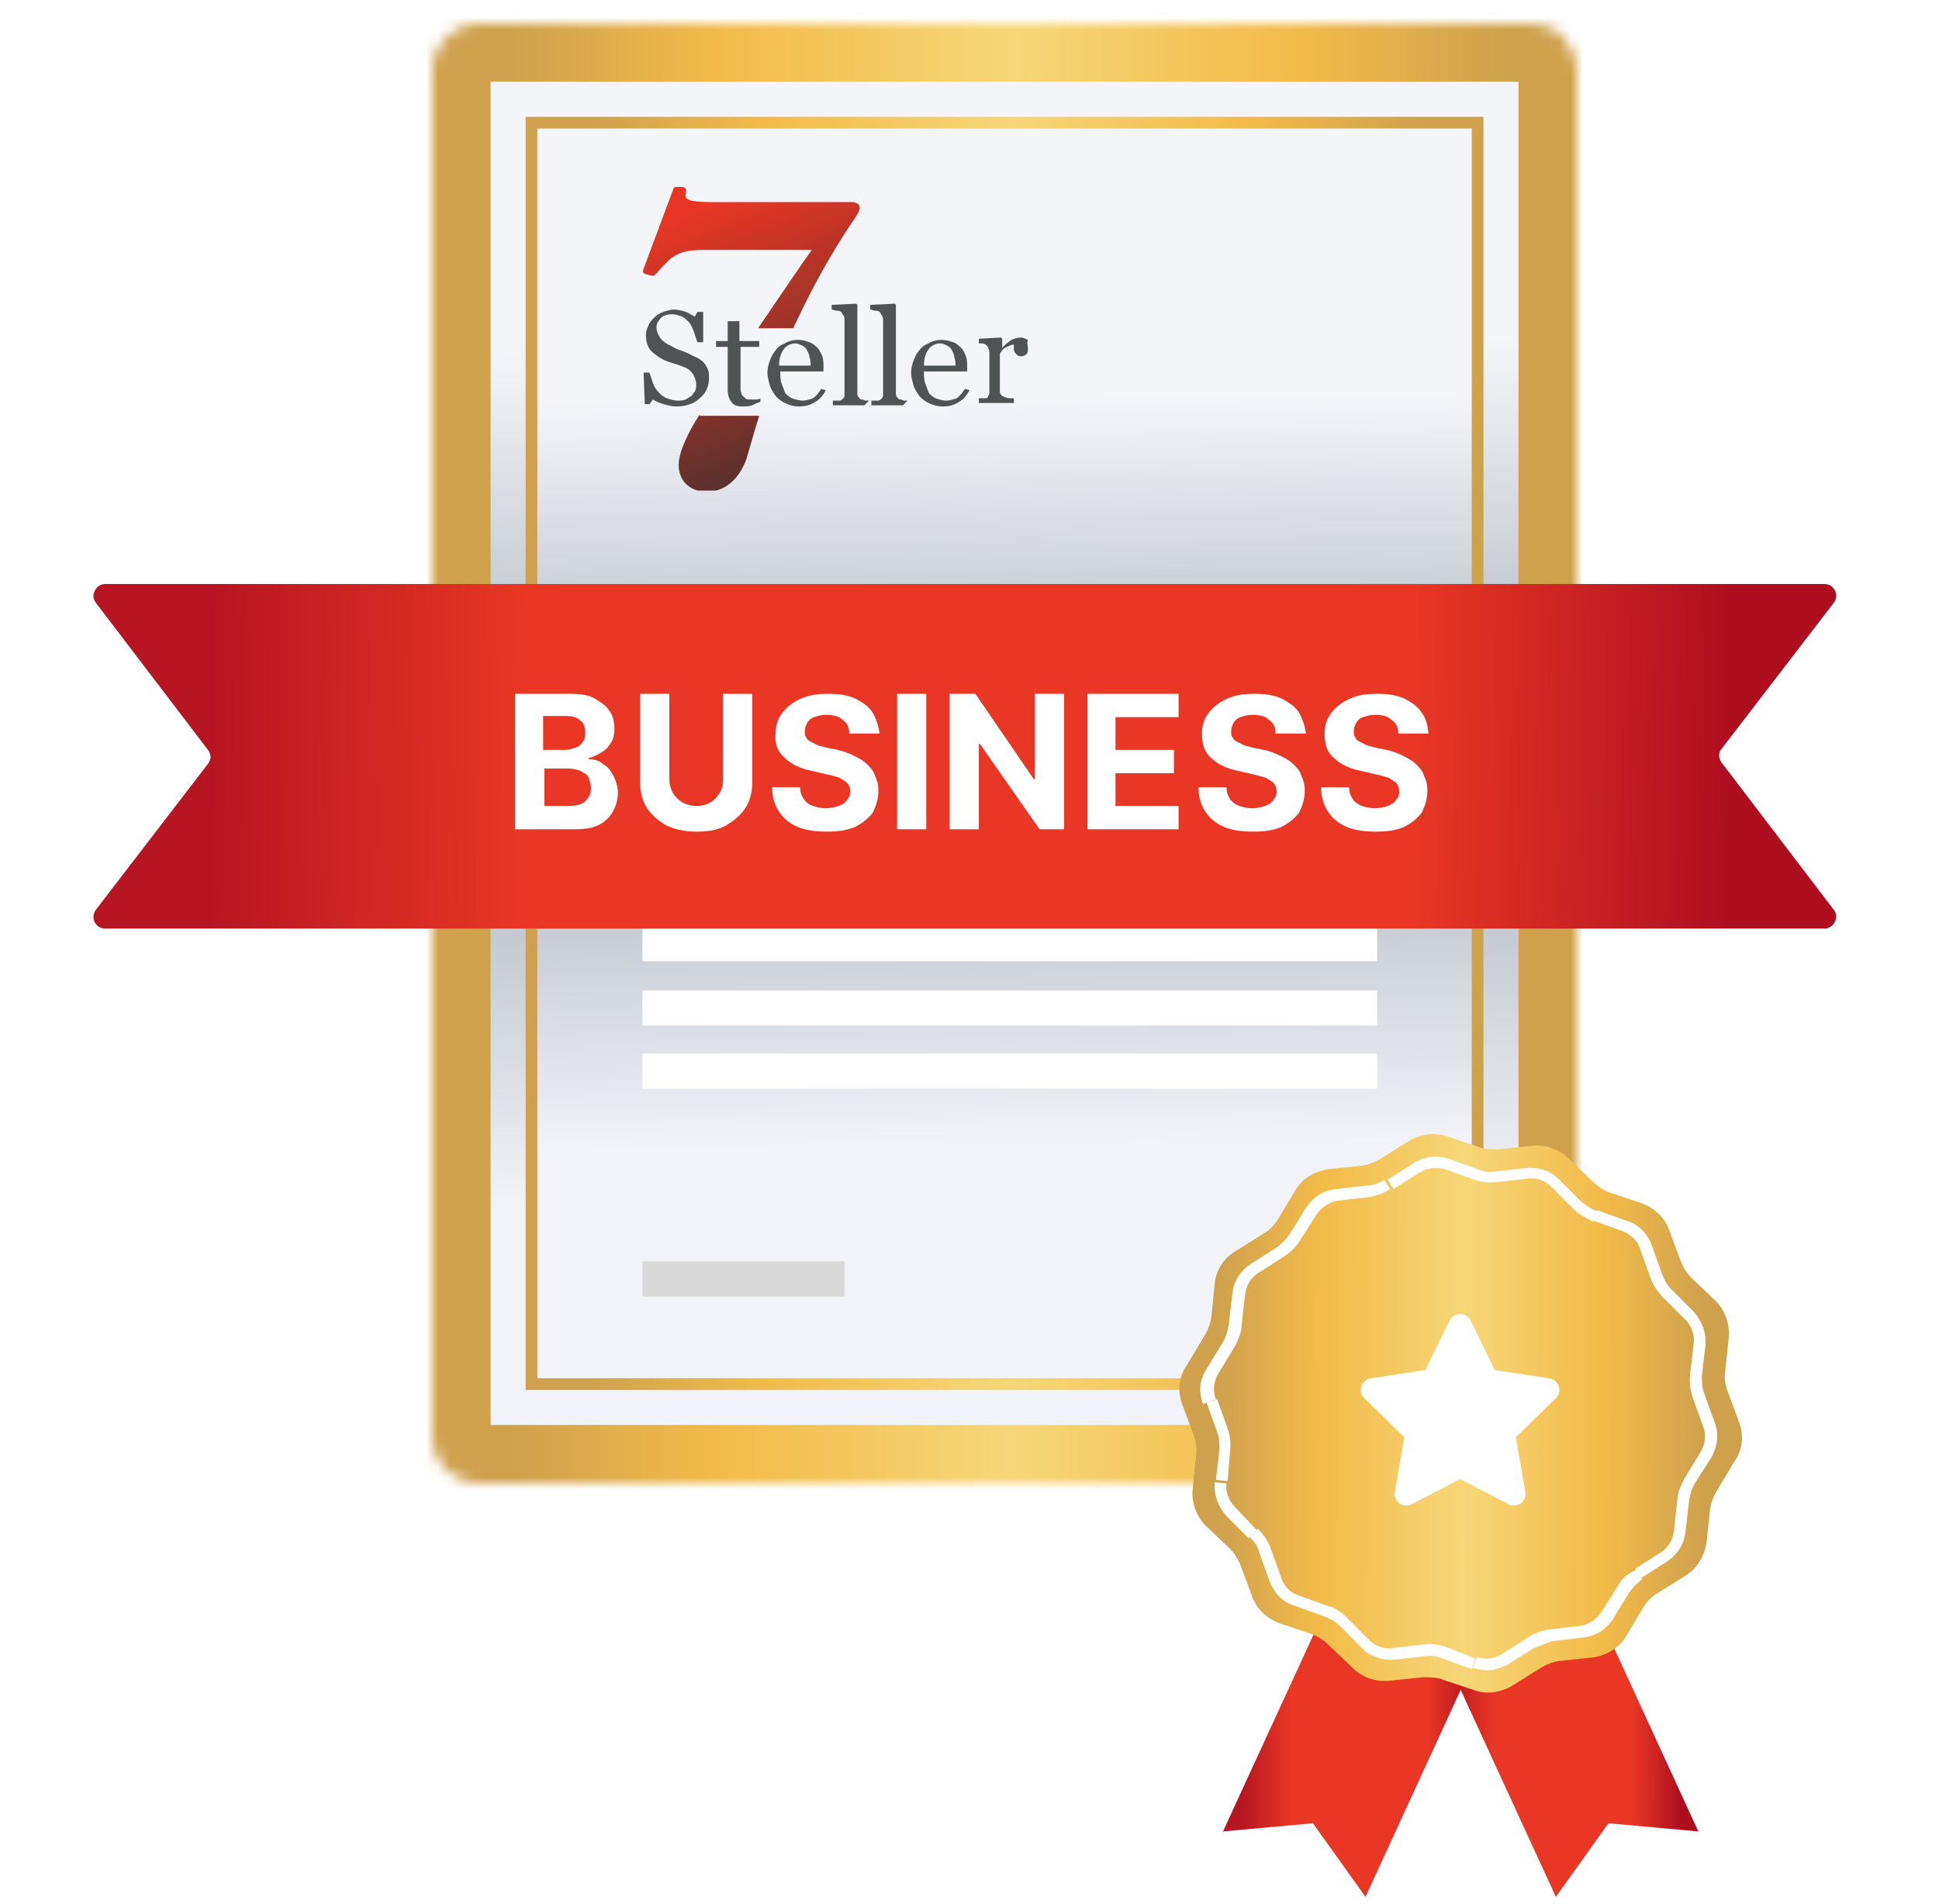 <?xml version="1.0" encoding="utf-8"?>
<!-- Generator: Adobe Illustrator 28.3.0, SVG Export Plug-In . SVG Version: 6.00 Build 0)  -->
<svg version="1.1" id="Layer_1" xmlns="http://www.w3.org/2000/svg" xmlns:xlink="http://www.w3.org/1999/xlink" x="0px" y="0px"
	 viewBox="0 0 166 163" style="enable-background:new 0 0 166 163;" xml:space="preserve">
<style type="text/css">
	.st0{fill:#FFFFFF;}
	.st1{fill:#FFFFFF;filter:url(#Adobe_OpacityMaskFilter);}
	
		.st2{mask:url(#path-2-inside-1_321_11299_00000178194573415245502170000012265241365795814065_);fill:url(#SVGID_1_);stroke:url(#SVGID_00000083781516480243835710000004328067392240898455_);stroke-width:10;stroke-linecap:round;}
	
		.st3{fill:url(#SVGID_00000077295627673218218250000012608636412961930676_);stroke:url(#SVGID_00000095302542548885471120000000814843718454680993_);stroke-linecap:round;}
	.st4{clip-path:url(#SVGID_00000170269520287258220630000002912158632848427905_);}
	.st5{fill:url(#SVGID_00000139270287965487255230000015798570676140576910_);}
	.st6{fill:#4F5353;}
	.st7{fill:#D9D9D9;}
	.st8{fill:url(#SVGID_00000178899234372637024040000003805215720430636730_);}
	.st9{fill:url(#SVGID_00000070836801751792647040000014716695675015048849_);}
	.st10{fill:url(#SVGID_00000063610238131527173440000002031539938470600327_);}
	.st11{fill:url(#SVGID_00000093874983539163354790000000645471993770032516_);}
	.st12{fill:#FFFFFF;stroke:#FFFFFF;stroke-width:2;stroke-linecap:round;stroke-linejoin:round;}
</style>
<g>
	<path class="st0" d="M41,8h90c2.2,0,4,1.8,4,4v111c0,2.2-1.8,4-4,4H41c-2.2,0-4-1.8-4-4V12C37,9.8,38.8,8,41,8z"/>
</g>
<defs>
	<filter id="Adobe_OpacityMaskFilter" filterUnits="userSpaceOnUse" x="32" y="-3" width="108" height="135">
		<feColorMatrix  type="matrix" values="1 0 0 0 0  0 1 0 0 0  0 0 1 0 0  0 0 0 1 0"/>
	</filter>
</defs>
<mask maskUnits="userSpaceOnUse" x="32" y="-3" width="108" height="135" id="path-2-inside-1_321_11299_00000178194573415245502170000012265241365795814065_">
	<path class="st1" d="M41,2h90c2.2,0,4,1.8,4,4v117c0,2.2-1.8,4-4,4H41c-2.2,0-4-1.8-4-4V6C37,3.8,38.8,2,41,2z"/>
</mask>
<linearGradient id="SVGID_1_" gradientUnits="userSpaceOnUse" x1="85.635" y1="134.526" x2="86.403" y2="60.847" gradientTransform="matrix(1 0 0 -1 0 164)">
	<stop  offset="0" style="stop-color:#F3F5F9"/>
	<stop  offset="0.487" style="stop-color:#A9B1BB"/>
	<stop  offset="1" style="stop-color:#F1F3F8"/>
</linearGradient>
<linearGradient id="SVGID_00000018203521611528416090000016817764089475040700_" gradientUnits="userSpaceOnUse" x1="128.952" y1="99.411" x2="43.569" y2="99.562" gradientTransform="matrix(1 0 0 -1 0 164)">
	<stop  offset="0" style="stop-color:#CFA14D"/>
	<stop  offset="0.21" style="stop-color:#F2BB49"/>
	<stop  offset="0.496" style="stop-color:#F7D677"/>
	<stop  offset="0.79" style="stop-color:#F2BB49"/>
	<stop  offset="1" style="stop-color:#CFA14D"/>
</linearGradient>
<path style="mask:url(#path-2-inside-1_321_11299_00000178194573415245502170000012265241365795814065_);fill:url(#SVGID_1_);stroke:url(#SVGID_00000018203521611528416090000016817764089475040700_);stroke-width:10;stroke-linecap:round;" d="
	M41,2h90c2.2,0,4,1.8,4,4v117c0,2.2-1.8,4-4,4H41c-2.2,0-4-1.8-4-4V6C37,3.8,38.8,2,41,2z"/>
<linearGradient id="SVGID_00000020400321894963180750000014003850520614874806_" gradientUnits="userSpaceOnUse" x1="85.668" y1="130.042" x2="86.366" y2="65.796" gradientTransform="matrix(1 0 0 -1 0 164)">
	<stop  offset="0" style="stop-color:#F3F5F9"/>
	<stop  offset="0.487" style="stop-color:#A9B1BB"/>
	<stop  offset="1" style="stop-color:#F1F3F8"/>
</linearGradient>
<linearGradient id="SVGID_00000025410437302354356550000015692526487011516604_" gradientUnits="userSpaceOnUse" x1="121.939" y1="99.427" x2="50.497" y2="99.548" gradientTransform="matrix(1 0 0 -1 0 164)">
	<stop  offset="0" style="stop-color:#CFA14D"/>
	<stop  offset="0.21" style="stop-color:#F2BB49"/>
	<stop  offset="0.496" style="stop-color:#F7D677"/>
	<stop  offset="0.79" style="stop-color:#F2BB49"/>
	<stop  offset="1" style="stop-color:#CFA14D"/>
</linearGradient>
<rect x="45.5" y="10.5" style="fill:url(#SVGID_00000020400321894963180750000014003850520614874806_);stroke:url(#SVGID_00000025410437302354356550000015692526487011516604_);stroke-linecap:round;" width="81" height="108"/>
<g>
	<defs>
		<rect id="SVGID_00000142167123396673137870000013765324803276921731_" x="55" y="16" width="33" height="26"/>
	</defs>
	<clipPath id="SVGID_00000150098584392025667290000007847086651850639531_">
		<use xlink:href="#SVGID_00000142167123396673137870000013765324803276921731_"  style="overflow:visible;"/>
	</clipPath>
	<g style="clip-path:url(#SVGID_00000150098584392025667290000007847086651850639531_);">
		
			<linearGradient id="SVGID_00000140711703309528984630000016881699797468227767_" gradientUnits="userSpaceOnUse" x1="60.963" y1="146.758" x2="72.66" y2="118.723" gradientTransform="matrix(1 0 0 -1 0 164)">
			<stop  offset="0" style="stop-color:#E93624"/>
			<stop  offset="1" style="stop-color:#2C2F31"/>
		</linearGradient>
		<path style="fill:url(#SVGID_00000140711703309528984630000016881699797468227767_);" d="M59.9,35.5L59.9,35.5
			c-0.8,1.2-1.8,3.1-1.8,4.3c0,1.4,1,2.3,2.4,2.3c1.8,0,2.9-1.4,3.4-2.8c0.4-1.3,0.7-2.5,1.1-3.7H59.9z M73.1,17.3H61
			c-2,0-2.4-0.2-2.3-0.7S58.7,16,58.2,16c-0.5,0-0.5,0-0.6,0.3L55.1,23c-0.1,0.3-0.1,0.4,0.3,0.5s0.6,0.2,0.8-0.1c1.2-1.3,1.6-2,4-2
			h9.3c-0.8,1.1-2.7,3.9-4.6,6.7h3c0.1-0.1,0.1-0.3,0.2-0.4c1.4-3,3-5.9,4.8-8.6c0.3-0.4,0.7-1,0.7-1.3
			C73.6,17.5,73.4,17.4,73.1,17.3C73.2,17.3,73.2,17.3,73.1,17.3"/>
		<path class="st6" d="M60.2,31c0.2,0.2,0.3,0.4,0.4,0.6c0.1,0.3,0.1,0.5,0.1,0.8c0,0.7-0.3,1.3-0.8,1.7c-0.5,0.5-1.3,0.7-2,0.7
			c-0.4,0-0.7-0.1-1.1-0.2c-0.3-0.1-0.6-0.2-0.9-0.4l-0.3,0.4h-0.4l-0.1-2.7h0.5c0.1,0.3,0.2,0.6,0.3,0.9c0.1,0.3,0.3,0.6,0.5,0.8
			c0.2,0.2,0.4,0.4,0.7,0.5c0.3,0.1,0.6,0.2,0.9,0.2c0.2,0,0.5,0,0.7-0.1c0.2-0.1,0.3-0.2,0.5-0.3c0.1-0.1,0.2-0.3,0.3-0.4
			c0.1-0.2,0.1-0.4,0.1-0.6c0-0.3-0.1-0.6-0.3-0.9c-0.2-0.3-0.5-0.5-0.8-0.6c-0.3-0.1-0.5-0.2-0.9-0.3c-0.3-0.1-0.6-0.2-0.8-0.3
			c-0.4-0.2-0.8-0.5-1.1-0.8c-0.3-0.4-0.4-0.8-0.4-1.3c0-0.3,0.1-0.6,0.2-0.8c0.1-0.3,0.3-0.5,0.5-0.7c0.2-0.2,0.5-0.4,0.8-0.5
			c0.3-0.1,0.6-0.2,0.9-0.2c0.3,0,0.7,0.1,1,0.2c0.3,0.1,0.5,0.3,0.8,0.4l0.2-0.4h0.5l0,2.6h-0.5c-0.1-0.3-0.2-0.6-0.3-0.9
			c-0.1-0.3-0.2-0.5-0.4-0.8c-0.2-0.2-0.4-0.4-0.6-0.5c-0.3-0.1-0.6-0.2-0.9-0.2c-0.3,0-0.7,0.1-0.9,0.3c-0.2,0.2-0.4,0.5-0.4,0.8
			c0,0.3,0.1,0.6,0.3,0.9c0.2,0.3,0.4,0.4,0.7,0.6c0.3,0.1,0.5,0.3,0.8,0.4c0.3,0.1,0.5,0.2,0.8,0.3c0.2,0.1,0.4,0.2,0.6,0.3
			C59.9,30.7,60.1,30.9,60.2,31"/>
		<path class="st6" d="M65.1,34.4c-0.3,0.1-0.5,0.2-0.7,0.3c-0.3,0.1-0.5,0.1-0.8,0.1c-0.5,0-0.8-0.1-1-0.4c-0.2-0.3-0.3-0.6-0.3-1
			v-3.7h-1v-0.5h1v-1.7h1v1.7H65v0.5h-1.6v3.1c0,0.2,0,0.4,0,0.6c0,0.1,0.1,0.3,0.1,0.4c0.1,0.1,0.2,0.2,0.3,0.3
			c0.1,0.1,0.3,0.1,0.5,0.1c0.1,0,0.2,0,0.4,0c0.1,0,0.3,0,0.4-0.1L65.1,34.4L65.1,34.4z"/>
		<path class="st6" d="M70.7,33.4c-0.2,0.4-0.5,0.8-0.9,1c-0.4,0.3-0.9,0.4-1.4,0.4c-0.4,0-0.8-0.1-1.2-0.3
			c-0.3-0.1-0.6-0.4-0.8-0.6c-0.2-0.3-0.4-0.6-0.5-0.9c-0.1-0.4-0.2-0.8-0.2-1.1c0-0.4,0.1-0.7,0.2-1c0.1-0.3,0.3-0.7,0.5-0.9
			c0.2-0.3,0.5-0.5,0.8-0.6c0.3-0.2,0.7-0.3,1.1-0.3c0.4,0,0.7,0.1,1,0.2c0.3,0.1,0.5,0.3,0.7,0.5c0.2,0.2,0.3,0.5,0.4,0.7
			c0.1,0.3,0.1,0.6,0.1,0.9v0.4h-3.7c0,0.3,0,0.7,0.1,1c0.1,0.3,0.2,0.5,0.3,0.8c0.1,0.2,0.4,0.4,0.6,0.5c0.3,0.1,0.6,0.2,0.9,0.2
			c0.3,0,0.6-0.1,0.9-0.2c0.3-0.2,0.5-0.5,0.7-0.8L70.7,33.4L70.7,33.4z M69.4,31.3c0-0.2,0-0.5-0.1-0.7c0-0.2-0.1-0.4-0.2-0.6
			c-0.1-0.2-0.2-0.3-0.4-0.4c-0.2-0.1-0.4-0.2-0.6-0.2c-0.4,0-0.8,0.2-1,0.5c-0.3,0.4-0.4,0.9-0.4,1.4L69.4,31.3L69.4,31.3z"/>
		<path class="st6" d="M74,34.7h-2.7v-0.4l0.3,0c0.1,0,0.2,0,0.3,0c0.1,0,0.2-0.1,0.3-0.2c0.1-0.1,0.1-0.2,0.1-0.3v-6.4
			c0-0.1,0-0.3-0.1-0.4c-0.1-0.1-0.1-0.2-0.2-0.3c-0.1-0.1-0.3-0.1-0.4-0.1c-0.1,0-0.3-0.1-0.4-0.1v-0.4l2.1-0.1l0.1,0.1v7.6
			c0,0.1,0,0.2,0.1,0.3c0.1,0.1,0.1,0.2,0.3,0.2c0.1,0,0.2,0.1,0.3,0.1c0.1,0,0.2,0,0.3,0L74,34.7L74,34.7z"/>
		<path class="st6" d="M77.3,34.7h-2.7v-0.4l0.3,0c0.1,0,0.2,0,0.3,0c0.1,0,0.2-0.1,0.3-0.2c0.1-0.1,0.1-0.2,0.1-0.3v-6.4
			c0-0.1,0-0.3-0.1-0.4c-0.1-0.1-0.1-0.2-0.2-0.3c-0.1-0.1-0.3-0.1-0.4-0.1c-0.1,0-0.3-0.1-0.4-0.1v-0.4l2.1-0.1l0.1,0.1v7.6
			c0,0.1,0,0.2,0.1,0.3c0.1,0.1,0.1,0.2,0.3,0.2c0.1,0,0.2,0.1,0.3,0.1c0.1,0,0.2,0,0.3,0L77.3,34.7L77.3,34.7z"/>
		<path class="st6" d="M83,33.4c-0.2,0.4-0.5,0.8-0.9,1c-0.4,0.3-0.9,0.4-1.4,0.4c-0.4,0-0.8-0.1-1.2-0.3c-0.3-0.1-0.6-0.4-0.8-0.6
			c-0.2-0.3-0.4-0.6-0.5-0.9c-0.1-0.4-0.2-0.8-0.2-1.1c0-0.4,0.1-0.7,0.2-1c0.1-0.3,0.3-0.7,0.5-0.9c0.2-0.3,0.5-0.5,0.8-0.6
			c0.3-0.2,0.7-0.3,1.1-0.3c0.4,0,0.7,0.1,1,0.2c0.3,0.1,0.5,0.3,0.7,0.5c0.2,0.2,0.3,0.5,0.4,0.7c0.1,0.3,0.1,0.6,0.1,0.9v0.4h-3.7
			c0,0.3,0,0.7,0.1,1c0.1,0.3,0.2,0.5,0.3,0.8c0.1,0.2,0.4,0.4,0.6,0.5c0.3,0.1,0.6,0.2,0.9,0.2c0.3,0,0.6-0.1,0.9-0.2
			c0.3-0.2,0.5-0.5,0.7-0.8L83,33.4L83,33.4z M81.8,31.3c0-0.2,0-0.5-0.1-0.7c0-0.2-0.1-0.4-0.2-0.6c-0.1-0.2-0.2-0.3-0.4-0.4
			c-0.2-0.1-0.4-0.2-0.6-0.2c-0.4,0-0.8,0.2-1,0.5c-0.3,0.4-0.4,0.9-0.4,1.4L81.8,31.3L81.8,31.3z"/>
		<path class="st6" d="M88,29.8c0,0.2,0,0.4-0.1,0.5c-0.1,0.1-0.3,0.2-0.4,0.2c-0.2,0-0.4,0-0.5-0.2c-0.1-0.1-0.2-0.2-0.2-0.4
			c0-0.1,0-0.1,0-0.2c0-0.1,0-0.1,0-0.2c-0.2,0-0.4,0.1-0.6,0.2c-0.3,0.1-0.5,0.4-0.6,0.6v3.2c0,0.1,0,0.2,0.1,0.3
			c0.1,0.1,0.1,0.1,0.3,0.2c0.1,0,0.3,0.1,0.4,0.1c0.1,0,0.3,0,0.4,0v0.4h-3v-0.4l0.3,0c0.1,0,0.2,0,0.3,0c0.1,0,0.2-0.1,0.2-0.2
			c0.1-0.1,0.1-0.2,0.1-0.3v-3.4c0-0.1,0-0.2-0.1-0.4c0-0.1-0.1-0.2-0.2-0.3c-0.1,0-0.2-0.1-0.3-0.1c-0.1,0-0.2,0-0.3,0v-0.4
			l1.9-0.1l0.1,0.1v0.8h0c0.2-0.3,0.5-0.5,0.8-0.7c0.2-0.1,0.5-0.2,0.8-0.2c0.2,0,0.4,0.1,0.6,0.2C87.9,29.4,88,29.6,88,29.8"/>
	</g>
</g>
<path class="st0" d="M117.9,63H55v3h62.9V63z"/>
<path class="st0" d="M117.9,68.4H55v3h62.9V68.4z"/>
<path class="st0" d="M117.9,73.9H55v3h62.9V73.9z"/>
<path class="st0" d="M117.9,79.3H55v3h62.9V79.3z"/>
<path class="st0" d="M117.9,84.8H55v3h62.9V84.8z"/>
<path class="st0" d="M117.9,90.2H55v3h62.9V90.2z"/>
<path class="st7" d="M72.3,108H55v3h17.3V108z"/>
<linearGradient id="SVGID_00000178883429816895959200000001092589188645251491_" gradientUnits="userSpaceOnUse" x1="126.443" y1="16.216" x2="106.313" y2="16.252" gradientTransform="matrix(1 0 0 -1 0 164)">
	<stop  offset="0" style="stop-color:#AE0F20"/>
	<stop  offset="0.21" style="stop-color:#EA3725"/>
	<stop  offset="0.79" style="stop-color:#EA3725"/>
	<stop  offset="1" style="stop-color:#B71521"/>
</linearGradient>
<path style="fill:url(#SVGID_00000178883429816895959200000001092589188645251491_);" d="M116.9,162.4l-4.5-6.3l-7.7,0.7l0,0
	l10.9-23.7l12.2,5.6L116.9,162.4z"/>
<linearGradient id="SVGID_00000132047066768647145570000014490367423228545684_" gradientUnits="userSpaceOnUse" x1="143.908" y1="16.216" x2="123.778" y2="16.252" gradientTransform="matrix(1 0 0 -1 0 164)">
	<stop  offset="0" style="stop-color:#AE0F20"/>
	<stop  offset="0.21" style="stop-color:#EA3725"/>
	<stop  offset="0.79" style="stop-color:#EA3725"/>
	<stop  offset="1" style="stop-color:#B71521"/>
</linearGradient>
<path style="fill:url(#SVGID_00000132047066768647145570000014490367423228545684_);" d="M133.2,162.4l4.5-6.3l7.7,0.7l0,0
	l-10.9-23.7l-12.2,5.6L133.2,162.4z"/>
<linearGradient id="SVGID_00000157301682586822549170000018014670616722510764_" gradientUnits="userSpaceOnUse" x1="146.037" y1="42.976" x2="104.217" y2="43.071" gradientTransform="matrix(1 0 0 -1 0 164)">
	<stop  offset="0" style="stop-color:#CFA14D"/>
	<stop  offset="0.21" style="stop-color:#F2BB49"/>
	<stop  offset="0.496" style="stop-color:#F7D677"/>
	<stop  offset="0.79" style="stop-color:#F2BB49"/>
	<stop  offset="1" style="stop-color:#CFA14D"/>
</linearGradient>
<path style="fill:url(#SVGID_00000157301682586822549170000018014670616722510764_);" d="M144.3,134.9l-2.4,1.5
	c-0.5,0.3-0.9,0.7-1.2,1.2l-1.5,2.5c-0.6,1-1.6,1.6-2.8,1.8l-2.9,0.3c-0.6,0.1-1.1,0.3-1.6,0.6l-2.4,1.5c-1,0.6-2.2,0.8-3.3,0.4
	l-2.7-0.9c-0.5-0.2-1.1-0.2-1.7-0.2l-2.9,0.3c-1.2,0.1-2.3-0.3-3.1-1.1l-2.1-2c-0.4-0.4-0.9-0.7-1.4-0.9l-2.7-0.9
	c-1.1-0.4-2-1.2-2.4-2.3l-1-2.7c-0.2-0.5-0.5-1-0.9-1.4l-2.1-2c-0.8-0.8-1.2-2-1.1-3.1l0.3-2.9c0.1-0.6,0-1.1-0.2-1.7l-1-2.7
	c-0.4-1.1-0.3-2.3,0.4-3.3l1.5-2.5c0.3-0.5,0.5-1,0.6-1.6l0.3-2.9c0.1-1.2,0.8-2.2,1.8-2.8l2.4-1.5c0.5-0.3,0.9-0.7,1.2-1.2l1.5-2.5
	c0.6-1,1.6-1.6,2.8-1.8l2.9-0.3c0.6-0.1,1.1-0.3,1.6-0.6l2.4-1.5c1-0.6,2.2-0.8,3.3-0.4l2.7,0.9c0.5,0.2,1.1,0.2,1.7,0.2l2.9-0.3
	c1.2-0.1,2.3,0.3,3.1,1.1l2.1,2c0.4,0.4,0.9,0.7,1.4,0.9l2.7,0.9c1.1,0.4,2,1.2,2.4,2.3l1,2.7c0.2,0.5,0.5,1,0.9,1.4l2.1,2
	c0.8,0.8,1.2,2,1.1,3.1l-0.3,2.9c-0.1,0.6,0,1.1,0.2,1.7l1,2.7c0.4,1.1,0.3,2.3-0.4,3.3l-1.5,2.5c-0.3,0.5-0.5,1-0.6,1.6l-0.3,2.9
	C145.9,133.2,145.3,134.3,144.3,134.9z"/>
<g>
	<path class="st0" d="M138.5,135.8l-1.4,2.2l0.4,0.3l-0.4-0.3c-0.4,0.6-1.1,1.1-1.8,1.2l0,0l-2.6,0.3l0.1,0.5l-0.1-0.5
		c-0.7,0.1-1.3,0.3-1.9,0.7l0.3,0.4l0,0l-0.3-0.4l-2.2,1.4l0.3,0.4l-0.3-0.4c-0.6,0.4-1.4,0.5-2.2,0.3l-0.3,0.9
		c0.4,0.1,0.8,0.2,1.1,0.2c0.7,0,1.3-0.2,1.9-0.5l0,0l2.2-1.4l1.6-0.6l2.6-0.3l-0.1-0.5l0.1,0.5c1.1-0.1,2-0.7,2.6-1.6l0,0l1.4-2.3
		c0.3-0.4,0.7-0.8,1.1-1.1l-0.5-0.8C139.3,134.7,138.8,135.2,138.5,135.8z"/>
	<path class="st0" d="M123.8,141l-0.2,0.5L123.8,141c-0.7-0.2-1.3-0.3-2-0.2l-2.6,0.3c-0.8,0.1-1.5-0.2-2-0.7l-1.9-1.9c0,0,0,0,0,0
		l-0.3-0.3l0,0c-0.4-0.3-0.8-0.6-1.3-0.7l-2.5-0.9c-0.7-0.2-1.3-0.8-1.5-1.5l-0.9-2.5c-0.2-0.6-0.6-1.2-1.1-1.7l-0.7,0.7
		c0.4,0.4,0.7,0.8,0.8,1.3l0.9,2.5c0.4,1,1.1,1.8,2.2,2.1l2.5,0.9c0.5,0.2,0.9,0.4,1.3,0.8l1.5,1.5h0l0.7,0.7l0,0
		c0.6,0.4,1.3,0.7,2.1,0.7c0.1,0,0.3,0,0.4,0l2.6-0.3c0.5-0.1,1,0,1.5,0.2l0,0l2.5,0.9l0.3-0.9L123.8,141z"/>
	<path class="st0" d="M105.7,129c-0.5-0.5-0.8-1.3-0.7-2l-1-0.1c-0.1,1.1,0.3,2.1,1,2.9l1.9,1.9l0.7-0.7L105.7,129z"/>
	<path class="st0" d="M105.3,124.3c0.1-0.7,0-1.4-0.2-2l-0.9-2.5l-0.9,0.3l0.9,2.5c0.2,0.5,0.2,1,0.2,1.5l-0.3,2.6l1,0.1
		L105.3,124.3z"/>
	<path class="st0" d="M104.1,119.8c-0.3-0.7-0.2-1.5,0.2-2.2l1.4-2.3l0,0c0,0,0,0,0,0l0,0l0,0c0.3-0.6,0.6-1.2,0.6-1.9l-0.5-0.1l0,0
		l0.5,0.1l0.3-2.6c0.1-0.8,0.5-1.4,1.1-1.8l2.2-1.4c0.6-0.4,1.1-0.9,1.4-1.4l1.4-2.2l-0.4-0.3l0.4,0.3c0.4-0.6,1.1-1.1,1.8-1.2l0,0
		l2.6-0.3l-0.1-0.5l0.1,0.5c0.7-0.1,1.3-0.3,1.9-0.7l-0.5-0.8c-0.4,0.3-0.9,0.5-1.5,0.5l0,0l-2.6,0.3l0.1,0.5l-0.1-0.5
		c-1.1,0.1-2,0.7-2.6,1.6l0,0l-1.4,2.3c-0.3,0.4-0.7,0.8-1.1,1.1l-2.2,1.4c-0.9,0.6-1.5,1.5-1.6,2.6l-0.3,2.6l0,0
		c-0.1,0.5-0.2,1-0.5,1.5l-1.4,2.3c-0.6,0.9-0.7,2-0.3,3L104.1,119.8z"/>
	<path class="st0" d="M119.3,101.8l2.2-1.4l-0.3-0.4l0.3,0.4c0.6-0.4,1.4-0.5,2.2-0.3l0.3-0.9c-1-0.3-2.1-0.2-3,0.4l0,0l-2.2,1.4
		L119.3,101.8z"/>
	<path class="st0" d="M126.2,101l0.2-0.5L126.2,101c0.6,0.2,1.3,0.3,2,0.2l2.6-0.3c0.8-0.1,1.5,0.2,2,0.7l0.4-0.4l-0.4,0.4l1.9,1.9
		c0.5,0.5,1.1,0.8,1.7,1.1l0.3-0.9c-0.5-0.2-0.9-0.5-1.3-0.8l-1.9-1.9l0,0c-0.8-0.8-1.8-1.1-2.9-1l-2.6,0.3c-0.5,0.1-1,0-1.5-0.2
		l0,0l-2.5-0.9l-0.3,0.9L126.2,101z"/>
	<path class="st0" d="M146.8,121.8l-0.9-2.5c-0.2-0.5-0.2-1-0.2-1.5l0.3-2.6c0.1-1.1-0.3-2.1-1-2.9l-1.9-1.9
		c-0.4-0.4-0.6-0.8-0.8-1.3l-0.9-2.5l-0.5,0.2l0.5-0.2c-0.4-1-1.1-1.8-2.2-2.1l-2.5-0.9l-0.3,0.9l2.5,0.9c0.7,0.3,1.3,0.8,1.5,1.5
		l0,0l0.9,2.5c0.2,0.6,0.6,1.2,1.1,1.7l1.9,1.9c0.5,0.5,0.8,1.3,0.7,2l-0.3,2.6c-0.1,0.7,0,1.4,0.2,2l0.9,2.5
		c0.3,0.7,0.2,1.5-0.2,2.2l-1.4,2.3c-0.3,0.6-0.6,1.2-0.6,1.8l-0.3,2.7c-0.1,0.8-0.5,1.4-1.1,1.8l0,0l-2.2,1.4l0.5,0.8l2.2-1.4
		l-0.3-0.4l0.3,0.4c0.9-0.6,1.5-1.5,1.6-2.6l0.3-2.6c0.1-0.5,0.2-1,0.5-1.5l1.4-2.2C147,123.9,147.2,122.8,146.8,121.8z"/>
</g>
<g>
	
		<linearGradient id="SVGID_00000137811523800724703950000000002178507160126881_" gradientUnits="userSpaceOnUse" x1="147.994" y1="98.485" x2="18.011" y2="99.966" gradientTransform="matrix(1 0 0 -1 0 164)">
		<stop  offset="0" style="stop-color:#AE0F20"/>
		<stop  offset="0.21" style="stop-color:#EA3725"/>
		<stop  offset="0.79" style="stop-color:#EA3725"/>
		<stop  offset="1" style="stop-color:#B71521"/>
	</linearGradient>
	<path style="fill:url(#SVGID_00000137811523800724703950000000002178507160126881_);" d="M157,51.6c0.5-0.7,0-1.6-0.8-1.6H9
		c-0.8,0-1.3,1-0.8,1.6l9.6,12.6c0.3,0.4,0.3,0.8,0,1.2L8.2,77.9c-0.5,0.7,0,1.6,0.8,1.6h147.2c0.8,0,1.3-1,0.8-1.6l-9.6-12.6
		c-0.3-0.4-0.3-0.9,0-1.2L157,51.6L157,51.6z"/>
</g>
<path class="st0" d="M44.1,71V59.4h4.7c0.9,0,1.6,0.1,2.1,0.4s1,0.6,1.3,1.1c0.3,0.4,0.4,1,0.4,1.5c0,0.5-0.1,0.9-0.3,1.2
	c-0.2,0.3-0.4,0.6-0.8,0.8c-0.3,0.2-0.7,0.4-1.1,0.5V65c0.4,0,0.9,0.1,1.2,0.4c0.4,0.2,0.7,0.6,0.9,1c0.2,0.4,0.4,0.9,0.4,1.5
	c0,0.6-0.2,1.2-0.5,1.7c-0.3,0.5-0.8,0.9-1.3,1.1C50.7,70.9,50,71,49.1,71H44.1z M46.6,69h2c0.7,0,1.2-0.1,1.5-0.4
	c0.3-0.3,0.5-0.6,0.5-1.1c0-0.3-0.1-0.6-0.2-0.9s-0.4-0.4-0.7-0.6c-0.3-0.1-0.6-0.2-1-0.2h-2.1V69z M46.6,64.2h1.8
	c0.3,0,0.6-0.1,0.9-0.2c0.3-0.1,0.5-0.3,0.6-0.5c0.2-0.2,0.2-0.5,0.2-0.8c0-0.4-0.1-0.8-0.4-1c-0.3-0.3-0.7-0.4-1.3-0.4h-1.9V64.2z
	 M61.9,59.4h2.5v7.6c0,0.8-0.2,1.6-0.6,2.2c-0.4,0.6-1,1.1-1.7,1.5c-0.7,0.4-1.6,0.5-2.5,0.5c-1,0-1.8-0.2-2.5-0.5
	c-0.7-0.4-1.3-0.9-1.7-1.5c-0.4-0.6-0.6-1.4-0.6-2.2v-7.6h2.5v7.3c0,0.4,0.1,0.8,0.3,1.2c0.2,0.3,0.5,0.6,0.8,0.8
	c0.4,0.2,0.8,0.3,1.2,0.3c0.5,0,0.9-0.1,1.2-0.3c0.4-0.2,0.6-0.5,0.8-0.8c0.2-0.3,0.3-0.7,0.3-1.2V59.4z M72.7,62.7
	c0-0.5-0.2-0.8-0.6-1.1c-0.3-0.3-0.8-0.4-1.4-0.4c-0.4,0-0.7,0.1-1,0.2c-0.3,0.1-0.5,0.3-0.6,0.5c-0.1,0.2-0.2,0.4-0.2,0.7
	c0,0.2,0,0.4,0.1,0.5c0.1,0.2,0.2,0.3,0.4,0.4c0.2,0.1,0.4,0.2,0.6,0.3c0.2,0.1,0.5,0.1,0.7,0.2l1,0.2c0.5,0.1,1,0.3,1.4,0.5
	s0.8,0.4,1.1,0.7c0.3,0.3,0.6,0.6,0.7,1c0.2,0.4,0.3,0.8,0.3,1.3c0,0.7-0.2,1.3-0.5,1.9c-0.4,0.5-0.9,0.9-1.5,1.2
	c-0.7,0.3-1.5,0.4-2.4,0.4c-0.9,0-1.8-0.1-2.5-0.4c-0.7-0.3-1.2-0.7-1.6-1.3c-0.4-0.6-0.6-1.3-0.6-2.1h2.4c0,0.4,0.1,0.7,0.3,1
	c0.2,0.3,0.5,0.5,0.8,0.6c0.3,0.1,0.7,0.2,1.1,0.2c0.4,0,0.8-0.1,1.1-0.2c0.3-0.1,0.6-0.3,0.7-0.5c0.2-0.2,0.3-0.5,0.3-0.7
	c0-0.3-0.1-0.5-0.2-0.7c-0.2-0.2-0.4-0.3-0.7-0.5c-0.3-0.1-0.6-0.2-1.1-0.3l-1.3-0.3c-1-0.2-1.8-0.6-2.3-1.1
	c-0.6-0.5-0.9-1.2-0.8-2.1c0-0.7,0.2-1.3,0.6-1.8c0.4-0.5,0.9-0.9,1.6-1.2c0.7-0.3,1.4-0.4,2.3-0.4c0.9,0,1.6,0.1,2.3,0.4
	c0.6,0.3,1.2,0.7,1.5,1.2s0.5,1.1,0.6,1.8H72.7z M79.3,59.4V71h-2.5V59.4H79.3z M91.1,59.4V71H89l-5.1-7.3h-0.1V71h-2.5V59.4h2.2
	l5,7.3h0.1v-7.3H91.1z M93.1,71V59.4h7.8v2h-5.4v2.8h5v2h-5V69h5.4v2H93.1z M109.2,62.7c0-0.5-0.2-0.8-0.6-1.1
	c-0.3-0.3-0.8-0.4-1.4-0.4c-0.4,0-0.7,0.1-1,0.2c-0.3,0.1-0.5,0.3-0.6,0.5c-0.1,0.2-0.2,0.4-0.2,0.7c0,0.2,0,0.4,0.1,0.5
	c0.1,0.2,0.2,0.3,0.4,0.4c0.2,0.1,0.4,0.2,0.6,0.3c0.2,0.1,0.5,0.1,0.7,0.2l1,0.2c0.5,0.1,1,0.3,1.4,0.5c0.4,0.2,0.8,0.4,1.1,0.7
	c0.3,0.3,0.6,0.6,0.7,1c0.2,0.4,0.3,0.8,0.3,1.3c0,0.7-0.2,1.3-0.5,1.9c-0.4,0.5-0.9,0.9-1.5,1.2c-0.7,0.3-1.5,0.4-2.4,0.4
	c-0.9,0-1.8-0.1-2.5-0.4c-0.7-0.3-1.2-0.7-1.6-1.3c-0.4-0.6-0.6-1.3-0.6-2.1h2.4c0,0.4,0.1,0.7,0.3,1c0.2,0.3,0.5,0.5,0.8,0.6
	c0.3,0.1,0.7,0.2,1.1,0.2c0.4,0,0.8-0.1,1.1-0.2c0.3-0.1,0.6-0.3,0.7-0.5c0.2-0.2,0.3-0.5,0.3-0.7c0-0.3-0.1-0.5-0.2-0.7
	c-0.2-0.2-0.4-0.3-0.7-0.5c-0.3-0.1-0.7-0.2-1.1-0.3l-1.3-0.3c-1-0.2-1.8-0.6-2.3-1.1c-0.6-0.5-0.8-1.2-0.8-2.1
	c0-0.7,0.2-1.3,0.6-1.8c0.4-0.5,0.9-0.9,1.6-1.2c0.7-0.3,1.4-0.4,2.3-0.4c0.9,0,1.6,0.1,2.3,0.4c0.6,0.3,1.2,0.7,1.5,1.2
	s0.5,1.1,0.6,1.8H109.2z M119.7,62.7c0-0.5-0.2-0.8-0.6-1.1c-0.3-0.3-0.8-0.4-1.4-0.4c-0.4,0-0.7,0.1-1,0.2
	c-0.3,0.1-0.5,0.3-0.6,0.5c-0.1,0.2-0.2,0.4-0.2,0.7c0,0.2,0,0.4,0.1,0.5c0.1,0.2,0.2,0.3,0.4,0.4c0.2,0.1,0.4,0.2,0.6,0.3
	c0.2,0.1,0.5,0.1,0.7,0.2l1,0.2c0.5,0.1,1,0.3,1.4,0.5c0.4,0.2,0.8,0.4,1.1,0.7c0.3,0.3,0.6,0.6,0.7,1c0.2,0.4,0.3,0.8,0.3,1.3
	c0,0.7-0.2,1.3-0.5,1.9c-0.4,0.5-0.9,0.9-1.5,1.2c-0.7,0.3-1.5,0.4-2.4,0.4c-0.9,0-1.8-0.1-2.5-0.4c-0.7-0.3-1.2-0.7-1.6-1.3
	c-0.4-0.6-0.6-1.3-0.6-2.1h2.4c0,0.4,0.1,0.7,0.3,1c0.2,0.3,0.5,0.5,0.8,0.6c0.3,0.1,0.7,0.2,1.1,0.2c0.4,0,0.8-0.1,1.1-0.2
	c0.3-0.1,0.6-0.3,0.7-0.5c0.2-0.2,0.3-0.5,0.3-0.7c0-0.3-0.1-0.5-0.2-0.7c-0.2-0.2-0.4-0.3-0.7-0.5c-0.3-0.1-0.6-0.2-1.1-0.3
	l-1.3-0.3c-1-0.2-1.8-0.6-2.3-1.1c-0.6-0.5-0.8-1.2-0.8-2.1c0-0.7,0.2-1.3,0.6-1.8c0.4-0.5,0.9-0.9,1.6-1.2c0.7-0.3,1.4-0.4,2.3-0.4
	c0.9,0,1.6,0.1,2.3,0.4c0.6,0.3,1.2,0.7,1.5,1.2c0.4,0.5,0.5,1.1,0.6,1.8H119.7z"/>
<path class="st12" d="M125,113.5l2.3,4.7l5.2,0.8l-3.8,3.7l0.9,5.2l-4.6-2.4l-4.6,2.4l0.9-5.2l-3.8-3.7l5.2-0.8L125,113.5z"/>
</svg>

